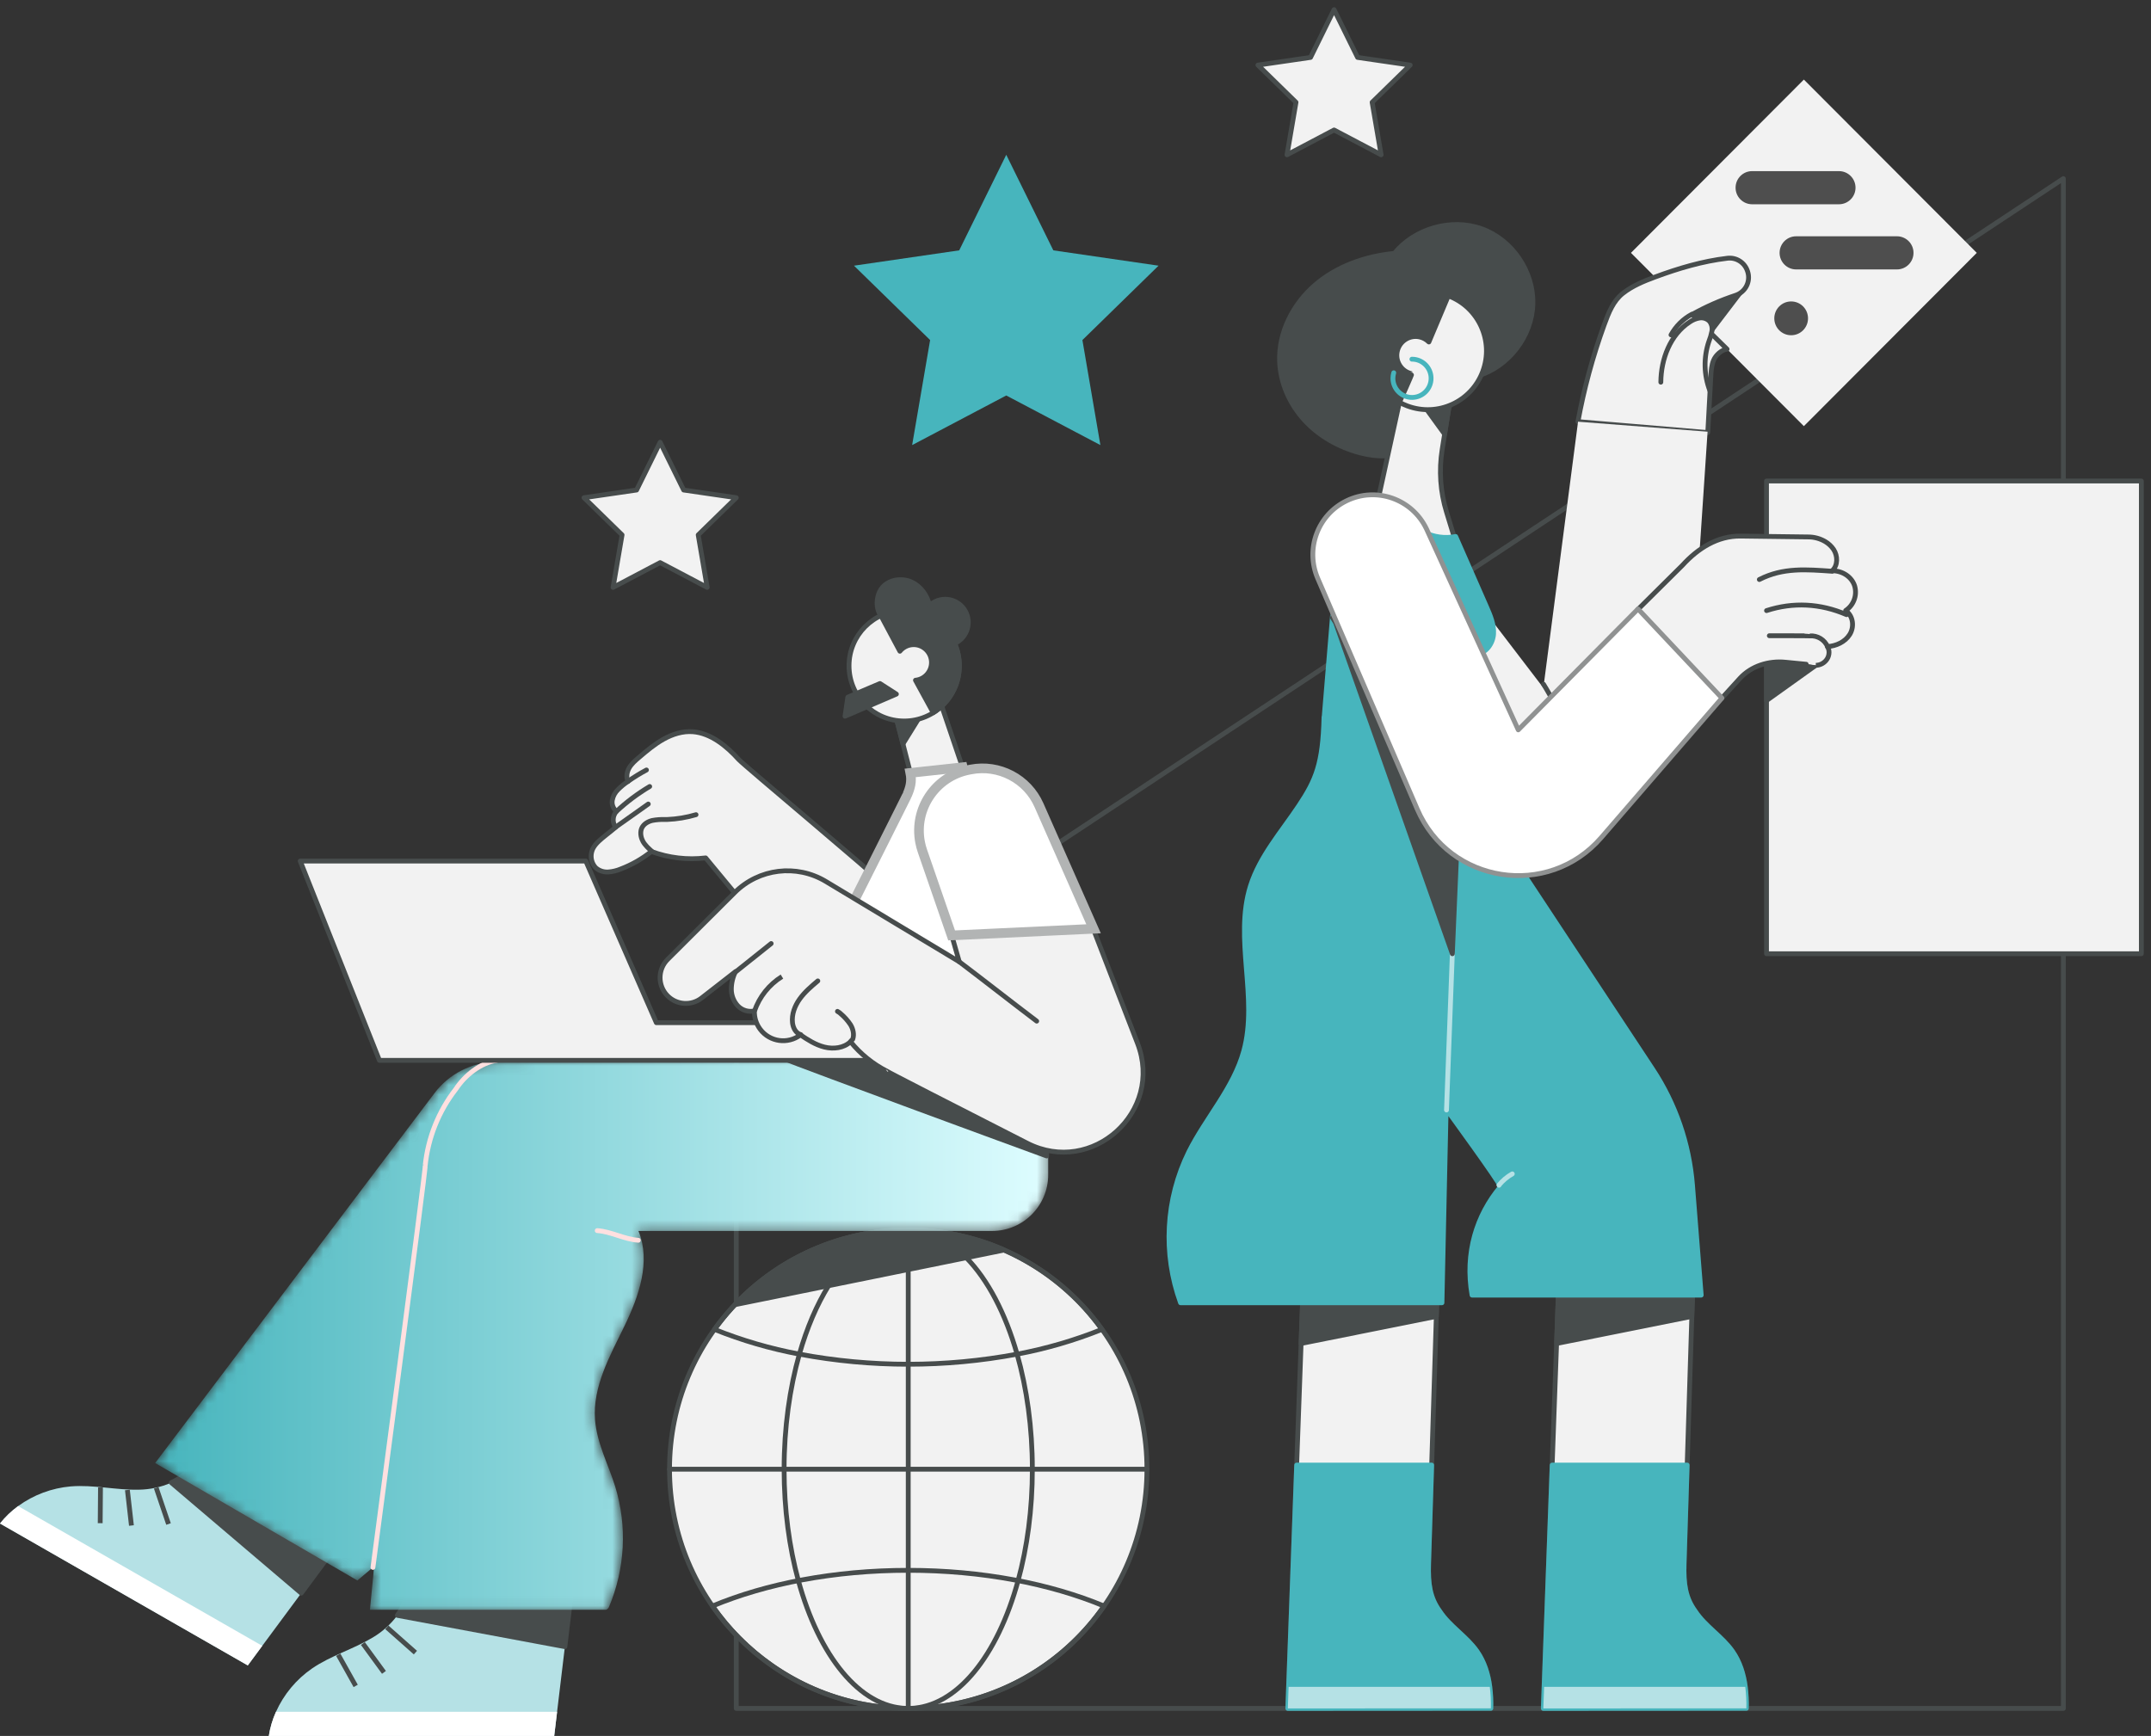 <svg width="223" height="180" viewBox="0 0 223 180" fill="none" xmlns="http://www.w3.org/2000/svg">
<rect x="0" y="0" width="223" height="180" fill="#333333" stroke="none"/>
<path fill-rule="evenodd" clip-rule="evenodd" d="M76.332 177.145H213.914V18.52L76.332 109.489V177.145Z" stroke="#474C4C" stroke-width="0.5" stroke-linecap="round" stroke-linejoin="round"/>
<path fill-rule="evenodd" clip-rule="evenodd" d="M183.139 98.892H222V49.877H183.139V98.892Z" fill="#F2F2F2"/>
<path fill-rule="evenodd" clip-rule="evenodd" d="M183.139 98.892H222V49.877H183.139V98.892Z" stroke="#474C4C" stroke-width="0.5" stroke-linecap="round" stroke-linejoin="round"/>
<path fill-rule="evenodd" clip-rule="evenodd" d="M188.251 68.987L183.139 72.643V68.045L188.251 68.987Z" fill="#474C4C"/>
<path fill-rule="evenodd" clip-rule="evenodd" d="M188.251 68.987L183.139 72.643V68.045L188.251 68.987Z" stroke="#474C4C" stroke-width="0.5" stroke-linecap="round" stroke-linejoin="round"/>
<path fill-rule="evenodd" clip-rule="evenodd" d="M187.012 8.251L204.938 26.219L187.012 44.187L169.085 26.219L187.012 8.251Z" fill="#F2F2F2"/>
<path fill-rule="evenodd" clip-rule="evenodd" d="M180.36 30.419L177.108 34.686L174.84 32.413L180.36 30.419Z" fill="#474C4C"/>
<path d="M180.36 30.419L177.108 34.686L174.84 32.413L180.36 30.419" stroke="#474C4C" stroke-width="0.5" stroke-linecap="round" stroke-linejoin="round"/>
<path fill-rule="evenodd" clip-rule="evenodd" d="M181.647 17.744H190.651C191.599 17.744 192.367 18.513 192.367 19.462C192.367 20.411 191.599 21.18 190.651 21.18H181.647C180.7 21.18 179.932 20.411 179.932 19.462C179.932 18.513 180.7 17.744 181.647 17.744Z" fill="#4E4E4E"/>
<path fill-rule="evenodd" clip-rule="evenodd" d="M186.21 24.5H196.662C197.61 24.5 198.378 25.269 198.378 26.218C198.378 27.167 197.61 27.937 196.662 27.937H186.21C185.263 27.937 184.495 27.167 184.495 26.218C184.495 25.269 185.263 24.5 186.21 24.5Z" fill="#4E4E4E"/>
<path fill-rule="evenodd" clip-rule="evenodd" d="M185.695 31.256C186.661 31.256 187.443 32.041 187.443 33.009C187.443 33.977 186.661 34.761 185.695 34.761C184.729 34.761 183.946 33.977 183.946 33.009C183.946 32.041 184.729 31.256 185.695 31.256Z" fill="#4E4E4E"/>
<path fill-rule="evenodd" clip-rule="evenodd" d="M118.906 152.339C118.912 165.976 107.931 177.059 94.326 177.148H93.993C80.389 177.054 69.411 165.975 69.411 152.339C69.411 138.704 80.389 127.624 93.993 127.531H94.326C107.932 127.618 118.913 138.702 118.906 152.339Z" fill="#F2F2F2"/>
<path fill-rule="evenodd" clip-rule="evenodd" d="M118.906 152.339V152.339C118.912 165.976 107.931 177.059 94.326 177.148H93.993C80.389 177.054 69.411 165.975 69.411 152.339C69.411 138.704 80.389 127.624 93.993 127.531H94.326C107.932 127.618 118.913 138.702 118.906 152.339Z" stroke="#474C4C" stroke-width="0.5" stroke-linecap="round" stroke-linejoin="round"/>
<path fill-rule="evenodd" clip-rule="evenodd" d="M107.027 152.341C107.027 156.513 106.493 160.446 105.548 163.896C103.417 171.687 99.198 177.026 94.326 177.145H93.993C89.121 177.026 84.901 171.687 82.769 163.896C81.824 160.446 81.29 156.513 81.29 152.341C81.29 148.016 81.869 143.949 82.874 140.409C83.649 137.692 84.68 135.287 85.903 133.311C88.099 129.769 90.915 127.612 93.993 127.536H94.326C96.439 127.589 98.431 128.623 100.181 130.413C102.401 132.682 104.233 136.169 105.444 140.411C106.452 143.951 107.027 148.017 107.027 152.341Z" stroke="#474C4C" stroke-width="0.5" stroke-linecap="round" stroke-linejoin="round"/>
<path fill-rule="evenodd" clip-rule="evenodd" d="M114.244 137.844C111.401 138.987 108.453 139.847 105.443 140.411C97.984 141.808 90.332 141.808 82.873 140.411C79.863 139.847 76.916 138.988 74.074 137.844C78.696 131.425 86.094 127.599 93.993 127.544H94.325C102.226 127.589 109.628 131.417 114.244 137.844Z" stroke="#474C4C" stroke-width="0.5" stroke-linecap="round" stroke-linejoin="round"/>
<path fill-rule="evenodd" clip-rule="evenodd" d="M114.46 166.529C106.638 177.767 91.21 180.521 79.999 172.682C77.607 171.009 75.529 168.927 73.86 166.529C79.427 164.208 86.482 162.826 94.159 162.826C101.837 162.826 108.893 164.213 114.46 166.529Z" stroke="#474C4C" stroke-width="0.5" stroke-linecap="round" stroke-linejoin="round"/>
<path d="M69.411 152.339H118.908" stroke="#474C4C" stroke-width="0.5" stroke-linecap="round" stroke-linejoin="round"/>
<path d="M94.159 127.534V177.145" stroke="#474C4C" stroke-width="0.5" stroke-linecap="round" stroke-linejoin="round"/>
<path fill-rule="evenodd" clip-rule="evenodd" d="M104.321 16.05L109.201 25.959L120.11 27.548L112.216 35.26L114.08 46.151L104.321 41.008L94.564 46.151L96.428 35.26L88.534 27.548L99.444 25.959L104.321 16.05Z" fill="#47B5BD"/>
<path fill-rule="evenodd" clip-rule="evenodd" d="M138.306 1L140.746 5.954L146.2 6.749L142.253 10.606L143.185 16.05L138.306 13.48L133.428 16.05L134.359 10.606L130.413 6.749L135.867 5.954L138.306 1Z" fill="#F2F2F2"/>
<path fill-rule="evenodd" clip-rule="evenodd" d="M138.306 1L140.746 5.954L146.2 6.749L142.253 10.606L143.185 16.05L138.306 13.48L133.428 16.05L134.359 10.606L130.413 6.749L135.867 5.954L138.306 1Z" stroke="#474C4C" stroke-width="0.5" stroke-linecap="round" stroke-linejoin="round"/>
<path fill-rule="evenodd" clip-rule="evenodd" d="M68.438 45.857L70.877 50.811L76.333 51.606L72.385 55.463L73.316 60.907L68.438 58.337L63.559 60.907L64.491 55.463L60.544 51.606L65.998 50.811L68.438 45.857Z" fill="#F2F2F2"/>
<path fill-rule="evenodd" clip-rule="evenodd" d="M68.438 45.857L70.877 50.811L76.333 51.606L72.385 55.463L73.316 60.907L68.438 58.337L63.559 60.907L64.491 55.463L60.544 51.606L65.998 50.811L68.438 45.857Z" stroke="#474C4C" stroke-width="0.5" stroke-linecap="round" stroke-linejoin="round"/>
<path fill-rule="evenodd" clip-rule="evenodd" d="M104.097 129.618L100.18 130.413L94.159 131.635L85.909 133.311L76.196 135.282C80.826 130.371 87.259 127.572 94 127.536H94.333C97.695 127.554 101.018 128.263 104.097 129.618Z" fill="#474C4C"/>
<path fill-rule="evenodd" clip-rule="evenodd" d="M104.097 129.618L100.18 130.413L94.159 131.635L85.909 133.311L76.196 135.282C80.826 130.371 87.259 127.572 94 127.536H94.333C97.695 127.554 101.018 128.263 104.097 129.618Z" stroke="#474C4C" stroke-width="0.5" stroke-linecap="round" stroke-linejoin="round"/>
<path fill-rule="evenodd" clip-rule="evenodd" d="M91.294 91.418L82.967 100.803L73.159 88.957C71.256 89.184 69.327 88.956 67.529 88.291C66.572 89.058 65.502 89.669 64.357 90.105C63.949 90.276 63.515 90.381 63.073 90.415C62.628 90.447 62.186 90.314 61.833 90.039C61.788 90.001 61.745 89.96 61.704 89.916C61.342 89.489 61.205 88.915 61.334 88.37C61.464 87.773 61.952 87.313 62.418 86.919C62.578 86.782 62.739 86.653 62.9 86.527C63.201 86.288 63.505 86.054 63.832 85.771C63.65 85.539 63.559 85.248 63.576 84.953C63.588 84.648 63.706 84.356 63.91 84.129C63.57 83.851 63.404 83.411 63.476 82.977C63.553 82.549 63.766 82.157 64.082 81.86C64.397 81.544 64.744 81.262 65.117 81.018C64.893 80.583 64.988 80.035 65.236 79.612C65.483 79.19 65.864 78.862 66.237 78.545C67.048 77.854 67.864 77.161 68.794 76.643C69.723 76.125 70.78 75.787 71.841 75.872C73.693 76.017 75.349 77.373 76.591 78.758C77.106 79.332 91.229 91.142 91.294 91.418Z" fill="#F2F2F2"/>
<path fill-rule="evenodd" clip-rule="evenodd" d="M91.294 91.418L82.967 100.803L73.159 88.957C71.256 89.184 69.327 88.956 67.529 88.291C66.572 89.058 65.502 89.669 64.357 90.105C63.949 90.276 63.515 90.381 63.073 90.415C62.628 90.447 62.186 90.314 61.833 90.039C61.788 90.001 61.745 89.96 61.704 89.916C61.342 89.489 61.205 88.915 61.334 88.37C61.464 87.773 61.952 87.313 62.418 86.919C62.578 86.782 62.739 86.653 62.9 86.527C63.201 86.288 63.505 86.054 63.832 85.771C63.65 85.539 63.559 85.248 63.576 84.953C63.588 84.648 63.706 84.356 63.91 84.129C63.57 83.851 63.404 83.411 63.476 82.977C63.553 82.549 63.766 82.157 64.082 81.86C64.397 81.544 64.744 81.262 65.117 81.018C64.893 80.583 64.988 80.035 65.236 79.612C65.483 79.19 65.864 78.862 66.237 78.545C67.048 77.854 67.864 77.161 68.794 76.643C69.723 76.125 70.78 75.787 71.841 75.872C73.693 76.017 75.349 77.373 76.591 78.758C77.106 79.332 91.229 91.142 91.294 91.418Z" stroke="#474C4C" stroke-width="0.5" stroke-linecap="round" stroke-linejoin="round"/>
<path d="M65.106 81.02C65.719 80.587 66.357 80.193 67.019 79.84" stroke="#474C4C" stroke-width="0.5" stroke-linecap="round" stroke-linejoin="round"/>
<path d="M63.913 84.129C64.966 83.15 66.12 82.286 67.355 81.552" stroke="#474C4C" stroke-width="0.5" stroke-linecap="round" stroke-linejoin="round"/>
<path d="M63.825 85.765L67.209 83.369" stroke="#474C4C" stroke-width="0.5" stroke-linecap="round" stroke-linejoin="round"/>
<path d="M72.159 84.474C71.184 84.764 70.176 84.931 69.16 84.972H68.963C68.512 84.957 68.06 84.992 67.616 85.075C67.181 85.182 66.747 85.432 66.547 85.836C66.348 86.241 66.414 86.788 66.641 87.207V87.218C66.872 87.638 67.234 87.971 67.595 88.287" stroke="#474C4C" stroke-width="0.5" stroke-linecap="round" stroke-linejoin="round"/>
<path fill-rule="evenodd" clip-rule="evenodd" d="M59.254 164.971L58.564 170.741L57.755 177.494L57.455 180H27.869C28.003 179.135 28.253 178.292 28.613 177.494C29.425 175.686 30.715 174.134 32.343 173.009C34.287 171.674 36.615 171.012 38.635 169.797C39.632 169.207 40.503 168.426 41.196 167.497C41.919 166.502 42.339 165.35 42.209 164.131C42.595 164.237 59.254 164.971 59.254 164.971Z" fill="#B5E1E5"/>
<path fill-rule="evenodd" clip-rule="evenodd" d="M59.254 164.971L58.564 170.741L41.194 167.497C41.918 166.502 42.338 165.35 42.208 164.131C42.596 164.237 59.254 164.971 59.254 164.971Z" fill="#474C4C"/>
<path fill-rule="evenodd" clip-rule="evenodd" d="M59.254 164.971L58.564 170.741L41.194 167.497C41.918 166.502 42.338 165.35 42.208 164.131C42.596 164.237 59.254 164.971 59.254 164.971Z" stroke="#474C4C" stroke-width="0.5" stroke-linecap="round" stroke-linejoin="round"/>
<path fill-rule="evenodd" clip-rule="evenodd" d="M57.755 177.495L57.455 180H27.869C28.003 179.135 28.253 178.292 28.613 177.495H57.755Z" fill="white"/>
<path d="M40.102 168.735L43.067 171.359" stroke="#474C4C" stroke-width="0.5"/>
<path d="M37.619 170.416L39.806 173.408" stroke="#474C4C" stroke-width="0.5"/>
<path d="M35.065 171.577L36.875 174.813" stroke="#474C4C" stroke-width="0.5"/>
<path fill-rule="evenodd" clip-rule="evenodd" d="M31.233 165.193L27.189 170.655L25.689 172.686L0 157.971C0.544 157.288 1.177 156.68 1.882 156.165C3.482 154.999 5.37 154.294 7.341 154.125C9.691 153.934 12.038 154.517 14.395 154.465C15.553 154.449 16.696 154.203 17.757 153.739C18.875 153.233 19.813 152.444 20.303 151.322C20.587 151.608 34.688 160.527 34.688 160.527L31.233 165.193Z" fill="#B5E1E5"/>
<path fill-rule="evenodd" clip-rule="evenodd" d="M34.688 160.527L31.233 165.193L17.759 153.732C18.876 153.226 19.814 152.436 20.305 151.315C20.587 151.608 34.688 160.527 34.688 160.527Z" fill="#474C4C"/>
<path fill-rule="evenodd" clip-rule="evenodd" d="M34.688 160.527L31.233 165.193L17.759 153.732C18.876 153.226 19.814 152.436 20.305 151.315C20.587 151.608 34.688 160.527 34.688 160.527Z" stroke="#474C4C" stroke-width="0.5" stroke-linecap="round" stroke-linejoin="round"/>
<path fill-rule="evenodd" clip-rule="evenodd" d="M27.189 170.657L25.689 172.688L0 157.971C0.544 157.288 1.177 156.68 1.882 156.165L27.189 170.657Z" fill="white"/>
<path d="M16.195 154.27L17.471 158.025" stroke="#474C4C" stroke-width="0.5"/>
<path d="M13.208 154.496L13.626 158.181" stroke="#474C4C" stroke-width="0.5"/>
<path d="M10.419 154.229L10.388 157.939" stroke="#474C4C" stroke-width="0.5"/>
<mask id="mask0_1121_41827" style="mask-type:alpha" maskUnits="userSpaceOnUse" x="16" y="109" width="93" height="58">
<path fill-rule="evenodd" clip-rule="evenodd" d="M80.265 109.39L51.326 110.115C48.853 110.177 46.543 111.365 45.05 113.342L16.084 151.701L37.05 163.88L38.787 162.418L38.353 166.915H62.836C62.965 166.867 63.069 166.77 63.126 166.644C64.808 162.679 65.039 158.245 63.776 154.127C63.056 151.821 61.871 149.622 61.69 147.212C61.428 143.788 63.226 140.601 64.73 137.515C66.234 134.429 67.5 130.812 66.19 127.639H102.848C106.064 127.639 108.671 125.027 108.671 121.803V116.561L90.338 109.139L80.265 109.39Z" fill="white"/>
</mask>
<g mask="url(#mask0_1121_41827)">
<path fill-rule="evenodd" clip-rule="evenodd" d="M80.265 109.39L51.326 110.115C48.853 110.177 46.543 111.365 45.05 113.342L16.084 151.701L37.05 163.88L38.787 162.418L38.353 166.915H62.836C62.965 166.867 63.069 166.77 63.126 166.644C64.808 162.679 65.039 158.245 63.776 154.127C63.056 151.821 61.871 149.622 61.69 147.212C61.428 143.788 63.226 140.601 64.73 137.515C66.234 134.429 67.5 130.812 66.19 127.639H102.848C106.064 127.639 108.671 125.027 108.671 121.803V116.561L90.338 109.139L80.265 109.39Z" fill="url(#paint0_linear_1121_41827)"/>
</g>
<path d="M38.664 162.525C38.664 162.525 44.224 120.687 44.078 120.887C44.369 117.986 45.472 115.225 47.262 112.925C48.203 111.499 49.814 110.202 51.5 109.949" stroke="#FFE0E0" stroke-width="0.5" stroke-linecap="round" stroke-linejoin="round"/>
<path fill-rule="evenodd" clip-rule="evenodd" d="M66.177 128.603C64.757 128.511 63.337 127.695 61.917 127.603L66.177 128.603Z" fill="#FF6666"/>
<path d="M66.177 128.603C64.757 128.511 63.337 127.695 61.917 127.603" stroke="#FFE0E0" stroke-width="0.5" stroke-linecap="round" stroke-linejoin="round"/>
<path fill-rule="evenodd" clip-rule="evenodd" d="M108.511 116.545V119.86C105.326 118.7 85.351 111.363 80.264 109.39L90.338 109.139L108.511 116.545Z" fill="#474C4C"/>
<path fill-rule="evenodd" clip-rule="evenodd" d="M108.511 116.545V119.86C105.326 118.7 85.351 111.363 80.264 109.39L90.338 109.139L108.511 116.545Z" stroke="#474C4C" stroke-width="0.5" stroke-linecap="round" stroke-linejoin="round"/>
<path fill-rule="evenodd" clip-rule="evenodd" d="M39.335 109.947H90.938L88.66 106.042H68.044L60.731 89.281H31.124L39.335 109.947Z" fill="#F2F2F2"/>
<path fill-rule="evenodd" clip-rule="evenodd" d="M39.335 109.947H90.938L88.66 106.042H68.044L60.731 89.281H31.124L39.335 109.947Z" stroke="#474C4C" stroke-width="0.5" stroke-linecap="round" stroke-linejoin="round"/>
<path fill-rule="evenodd" clip-rule="evenodd" d="M99.859 79.781L94.412 80.264L93.609 77.135L92.895 74.356L96 73.28L97.48 72.766L99.859 79.781Z" fill="#F2F2F2"/>
<path fill-rule="evenodd" clip-rule="evenodd" d="M99.859 79.781L94.412 80.264L93.609 77.135L92.895 74.356L96 73.28L97.48 72.766L99.859 79.781Z" stroke="#474C4C" stroke-width="0.5" stroke-linecap="round" stroke-linejoin="round"/>
<path fill-rule="evenodd" clip-rule="evenodd" d="M96 73.28L93.609 77.135L92.895 74.356L96 73.28Z" fill="#474C4C"/>
<path fill-rule="evenodd" clip-rule="evenodd" d="M96 73.28L93.609 77.135L92.895 74.356L96 73.28Z" stroke="#474C4C" stroke-width="0.5" stroke-linecap="round" stroke-linejoin="round"/>
<path fill-rule="evenodd" clip-rule="evenodd" d="M99.456 69.03C99.457 72.196 96.897 74.763 93.739 74.764C90.58 74.765 88.019 72.199 88.019 69.033C88.018 65.868 90.578 63.3 93.736 63.3H93.739C96.893 63.297 99.453 65.857 99.456 69.019V69.03Z" fill="#F2F2F2"/>
<path fill-rule="evenodd" clip-rule="evenodd" d="M99.456 69.03C99.457 72.196 96.897 74.763 93.739 74.764C90.58 74.765 88.019 72.199 88.019 69.033C88.018 65.868 90.578 63.3 93.736 63.3H93.739C96.893 63.297 99.453 65.857 99.456 69.019V69.03Z" stroke="#474C4C" stroke-width="0.5" stroke-linecap="round" stroke-linejoin="round"/>
<path fill-rule="evenodd" clip-rule="evenodd" d="M99.456 69.03C99.457 71.014 98.433 72.857 96.751 73.901C96.345 73.175 95.662 71.928 94.909 70.534C95.924 70.432 96.664 69.526 96.562 68.509C96.461 67.493 95.557 66.751 94.543 66.852C94.054 66.901 93.604 67.144 93.294 67.526C92.426 65.913 91.669 64.479 91.324 63.835C94.188 62.499 97.589 63.743 98.922 66.614C99.273 67.371 99.456 68.195 99.456 69.03Z" fill="#474C4C"/>
<path fill-rule="evenodd" clip-rule="evenodd" d="M99.456 69.03C99.457 71.014 98.433 72.857 96.751 73.901C96.345 73.175 95.662 71.928 94.909 70.534C95.924 70.432 96.664 69.526 96.562 68.509C96.461 67.493 95.557 66.751 94.543 66.852C94.054 66.901 93.604 67.144 93.294 67.526C92.426 65.913 91.669 64.479 91.324 63.835C94.188 62.499 97.589 63.743 98.922 66.614C99.273 67.371 99.456 68.195 99.456 69.03Z" stroke="#474C4C" stroke-width="0.5" stroke-linecap="round" stroke-linejoin="round"/>
<path fill-rule="evenodd" clip-rule="evenodd" d="M98.456 66.888C99.752 66.63 100.595 65.368 100.338 64.069C100.081 62.77 98.821 61.925 97.525 62.183C97.091 62.269 96.689 62.475 96.365 62.776C96.142 61.752 95.479 60.809 94.535 60.365C93.591 59.921 92.373 60.047 91.614 60.767C90.856 61.486 90.686 63.005 91.325 63.832L98.456 66.888Z" fill="#474C4C"/>
<path fill-rule="evenodd" clip-rule="evenodd" d="M98.456 66.888C99.752 66.63 100.595 65.368 100.338 64.069C100.081 62.77 98.821 61.925 97.525 62.183C97.091 62.269 96.689 62.475 96.365 62.776C96.142 61.752 95.479 60.809 94.535 60.365C93.591 59.921 92.373 60.047 91.614 60.767C90.856 61.486 90.686 63.005 91.325 63.832L98.456 66.888Z" stroke="#474C4C" stroke-width="0.5" stroke-linecap="round" stroke-linejoin="round"/>
<path fill-rule="evenodd" clip-rule="evenodd" d="M87.897 72.287L91.229 70.874L92.932 71.971L87.606 74.262L87.897 72.287Z" fill="#474C4C"/>
<path fill-rule="evenodd" clip-rule="evenodd" d="M87.897 72.287L91.229 70.874L92.932 71.971L87.606 74.262L87.897 72.287Z" stroke="#474C4C" stroke-width="0.5" stroke-linecap="round" stroke-linejoin="round"/>
<path fill-rule="evenodd" clip-rule="evenodd" d="M88.476 93.549C88.476 93.549 94.086 82.399 94.022 82.485C94.37 81.71 94.556 81.018 94.378 80.142L99.813 79.552L104.156 96.986L102.011 105.159L88.476 93.549Z" fill="white" stroke="#B2B4B4"/>
<path fill-rule="evenodd" clip-rule="evenodd" d="M98.389 96.016L112.998 95.423L117.927 108.177C120.663 115.255 113.239 121.981 106.492 118.539C98.877 114.661 91.929 111.103 91.966 111.079C90.501 110.335 89.21 109.291 88.175 108.015C87.48 108.679 86.403 108.802 85.471 108.57C84.539 108.338 83.715 107.803 82.989 107.308C81.676 108.303 79.807 108.044 78.814 106.728C78.401 106.181 78.189 105.509 78.212 104.824C77.584 104.961 76.931 104.76 76.488 104.293C76.057 103.824 75.818 103.209 75.818 102.571C75.821 101.937 75.97 101.312 76.252 100.745L72.736 103.484C71.66 104.321 70.128 104.212 69.181 103.23C68.169 102.179 68.185 100.509 69.218 99.478L76.165 92.553C78.682 90.043 82.578 89.568 85.621 91.4L99.45 99.723L98.389 96.016Z" fill="#F2F2F2"/>
<path fill-rule="evenodd" clip-rule="evenodd" d="M98.389 96.016L112.998 95.423L117.927 108.177C120.663 115.255 113.239 121.981 106.492 118.539C98.877 114.661 91.929 111.103 91.966 111.079C90.501 110.335 89.21 109.291 88.175 108.015C87.48 108.679 86.403 108.802 85.471 108.57C84.539 108.338 83.715 107.803 82.989 107.308C81.676 108.303 79.807 108.044 78.814 106.728C78.401 106.181 78.189 105.509 78.212 104.824C77.584 104.961 76.931 104.76 76.488 104.293C76.057 103.824 75.818 103.209 75.818 102.571C75.821 101.937 75.97 101.312 76.252 100.745L72.736 103.484C71.66 104.321 70.128 104.212 69.181 103.23C68.169 102.179 68.185 100.509 69.218 99.478L76.165 92.553C78.682 90.043 82.578 89.568 85.621 91.4L99.45 99.723L98.389 96.016Z" stroke="#474C4C" stroke-width="0.5" stroke-linecap="round" stroke-linejoin="round"/>
<path fill-rule="evenodd" clip-rule="evenodd" d="M98.657 96.992L113.372 96.305L107.716 83.492C106.507 80.754 103.571 79.218 100.638 79.788L100.456 79.824C96.985 80.499 94.717 83.867 95.391 87.346C95.449 87.645 95.528 87.94 95.627 88.227L98.657 96.992Z" fill="white" stroke="#B2B4B4"/>
<path d="M99.447 99.722C102.098 101.725 104.827 103.877 107.478 105.881" stroke="#474C4C" stroke-width="0.5" stroke-linecap="round" stroke-linejoin="round"/>
<path d="M88.188 107.993C88.246 107.904 88.319 107.826 88.403 107.761C88.577 107.267 88.447 106.708 88.18 106.258C87.892 105.822 87.542 105.431 87.141 105.097C87.104 105.068 87.069 105.037 87.035 105.003L86.821 104.869" stroke="#474C4C" stroke-width="0.5" stroke-linecap="round" stroke-linejoin="round"/>
<path d="M83.019 107.279C82.506 107.144 82.221 106.58 82.16 106.052C82.059 105.174 82.399 104.292 82.915 103.575C83.43 102.859 84.11 102.281 84.785 101.711" stroke="#474C4C" stroke-width="0.5" stroke-linecap="round" stroke-linejoin="round"/>
<path d="M78.215 104.84C78.728 103.356 79.734 102.092 81.065 101.261" stroke="#474C4C" stroke-width="0.5"/>
<path d="M76.233 100.803L79.95 97.835" stroke="#474C4C" stroke-width="0.5" stroke-linecap="round" stroke-linejoin="round"/>
<path fill-rule="evenodd" clip-rule="evenodd" d="M153.184 38.986C156.397 38.031 158.829 34.87 158.919 31.512C159.009 28.153 156.77 24.86 153.615 23.725C150.461 22.591 146.639 23.705 144.559 26.273C141.571 26.563 138.604 27.597 136.332 29.559C134.059 31.52 132.551 34.459 132.657 37.464C132.738 39.721 133.716 41.909 135.242 43.571C136.767 45.232 138.813 46.373 140.998 46.954C142.76 47.419 144.773 47.482 146.261 46.427L153.184 38.986Z" fill="#474C4C"/>
<path fill-rule="evenodd" clip-rule="evenodd" d="M153.184 38.986C156.397 38.031 158.829 34.87 158.919 31.512C159.009 28.153 156.77 24.86 153.615 23.725C150.461 22.591 146.639 23.705 144.559 26.273C141.571 26.563 138.604 27.597 136.332 29.559C134.059 31.52 132.551 34.459 132.657 37.464C132.738 39.721 133.716 41.909 135.242 43.571C136.767 45.232 138.813 46.373 140.998 46.954C142.76 47.419 144.773 47.482 146.261 46.427L153.184 38.986Z" stroke="#474C4C" stroke-width="0.5" stroke-linecap="round" stroke-linejoin="round"/>
<path fill-rule="evenodd" clip-rule="evenodd" d="M166.305 33.699C165.122 36.958 164.213 40.31 163.588 43.72L177.049 44.854L177.366 39.037C177.398 38.456 177.431 37.876 177.656 37.344C177.88 36.811 178.479 36.267 179.051 36.205C179.051 36.205 175.387 32.633 175.447 32.595C176.874 31.797 178.373 31.137 179.925 30.625C180.951 30.295 181.515 29.195 181.186 28.167C181.185 28.164 181.184 28.162 181.183 28.159L181.166 28.108C180.878 27.225 180.009 26.667 179.089 26.776C176.522 27.076 174.012 27.822 171.585 28.722C170.408 29.157 169.227 29.643 168.241 30.42C167.256 31.198 166.777 32.398 166.305 33.699Z" fill="#F2F2F2"/>
<path fill-rule="evenodd" clip-rule="evenodd" d="M166.305 33.699C165.122 36.958 164.213 40.31 163.588 43.72L177.049 44.854L177.366 39.037C177.398 38.456 177.431 37.876 177.656 37.344C177.88 36.811 178.479 36.267 179.051 36.205C179.051 36.205 175.387 32.633 175.447 32.595C176.874 31.797 178.373 31.137 179.925 30.625C180.951 30.295 181.515 29.195 181.186 28.167C181.185 28.164 181.184 28.162 181.183 28.159L181.166 28.108C180.878 27.225 180.009 26.667 179.089 26.776C176.522 27.076 174.012 27.822 171.585 28.722C170.408 29.157 169.227 29.643 168.241 30.42C167.256 31.198 166.777 32.398 166.305 33.699Z" stroke="#474C4C" stroke-width="0.5" stroke-linecap="round" stroke-linejoin="round"/>
<path d="M173.238 34.725C173.736 33.819 174.485 33.076 175.395 32.587" stroke="#474C4C" stroke-width="0.5" stroke-linecap="round" stroke-linejoin="round"/>
<path fill-rule="evenodd" clip-rule="evenodd" d="M172.183 39.629C172.2 37.226 173.16 34.696 175.174 33.39C175.482 33.173 175.835 33.029 176.207 32.97C176.584 32.913 176.965 33.042 177.231 33.316C177.457 33.612 177.546 33.991 177.476 34.356C177.405 34.718 177.3 35.072 177.162 35.413C176.603 37.074 176.642 38.879 177.27 40.515" fill="#F2F2F2"/>
<path d="M172.183 39.629C172.2 37.226 173.16 34.696 175.174 33.39C175.482 33.173 175.835 33.029 176.207 32.97C176.584 32.913 176.965 33.042 177.231 33.316C177.457 33.612 177.546 33.991 177.476 34.356C177.405 34.718 177.3 35.072 177.162 35.413C176.603 37.074 176.642 38.879 177.27 40.515" stroke="#474C4C" stroke-width="0.5" stroke-linecap="round" stroke-linejoin="round"/>
<path fill-rule="evenodd" clip-rule="evenodd" d="M163.6 43.727L177.029 44.763L175.792 63.295L158.362 77.574L153.08 67.42L154.596 64.251L160.005 71.324L163.6 43.727Z" fill="#F2F2F2"/>
<path d="M160.021 70.947C160.465 71.664 160.878 72.4 161.258 73.155" stroke="#474C4C" stroke-width="0.5" stroke-linecap="round" stroke-linejoin="round"/>
<path fill-rule="evenodd" clip-rule="evenodd" d="M154.561 177.138C154.528 177.145 133.513 177.145 133.513 177.145L133.594 174.909L134.429 151.914L134.888 139.307L135.102 133.411L148.989 133.908L148.908 136.495L148.426 151.914L148.106 162.148C148.042 164.233 148.24 165.663 149.255 167.058C150.304 168.653 152.034 169.669 153.12 171.217C153.88 172.304 154.278 173.585 154.45 174.909C154.543 175.648 154.58 176.393 154.561 177.138Z" fill="#F2F2F2"/>
<path fill-rule="evenodd" clip-rule="evenodd" d="M154.561 177.138C154.528 177.145 133.513 177.145 133.513 177.145L133.594 174.909L134.429 151.914L134.888 139.307L135.102 133.411L148.989 133.908L148.908 136.495L148.426 151.914L148.106 162.148C148.042 164.233 148.24 165.663 149.255 167.058C150.304 168.653 152.034 169.669 153.12 171.217C153.88 172.304 154.278 173.585 154.45 174.909C154.543 175.648 154.58 176.393 154.561 177.138Z" stroke="#474C4C" stroke-width="0.5" stroke-linecap="round" stroke-linejoin="round"/>
<path fill-rule="evenodd" clip-rule="evenodd" d="M148.99 133.908L148.909 136.495L134.889 139.307L135.103 133.411L148.99 133.908Z" fill="#474C4C"/>
<path fill-rule="evenodd" clip-rule="evenodd" d="M148.99 133.908L148.909 136.495L134.889 139.307L135.103 133.411L148.99 133.908Z" stroke="#474C4C" stroke-width="0.5" stroke-linecap="round" stroke-linejoin="round"/>
<path fill-rule="evenodd" clip-rule="evenodd" d="M154.561 177.138C154.528 177.145 133.513 177.145 133.513 177.145L133.594 174.909L134.429 151.914H148.426L148.106 162.148C148.042 164.233 148.24 165.663 149.255 167.057C150.304 168.653 152.034 169.669 153.12 171.217C153.88 172.303 154.278 173.585 154.45 174.909C154.543 175.648 154.58 176.393 154.561 177.138Z" fill="#47B5BD"/>
<path fill-rule="evenodd" clip-rule="evenodd" d="M154.561 177.138C154.528 177.145 133.513 177.145 133.513 177.145L133.594 174.909L134.429 151.914H148.426L148.106 162.148C148.042 164.233 148.24 165.663 149.255 167.057C150.304 168.653 152.034 169.669 153.12 171.217C153.88 172.303 154.278 173.585 154.45 174.909C154.543 175.648 154.58 176.393 154.561 177.138Z" stroke="#47B5BD" stroke-width="0.5" stroke-linecap="round" stroke-linejoin="round"/>
<path fill-rule="evenodd" clip-rule="evenodd" d="M154.561 177.138C154.528 177.145 133.513 177.145 133.513 177.145L133.594 174.909H154.45C154.543 175.648 154.58 176.393 154.561 177.138Z" fill="#B5E1E5"/>
<path fill-rule="evenodd" clip-rule="evenodd" d="M181.05 177.138C181.017 177.145 160.001 177.145 160.001 177.145L160.082 174.909L160.917 151.914L161.376 139.307L161.59 133.411L175.477 133.908L175.396 136.495L174.914 151.914L174.594 162.148C174.53 164.233 174.729 165.663 175.743 167.058C176.793 168.653 178.522 169.669 179.608 171.217C180.368 172.304 180.766 173.585 180.938 174.909C181.031 175.648 181.068 176.393 181.05 177.138Z" fill="#F2F2F2"/>
<path fill-rule="evenodd" clip-rule="evenodd" d="M181.05 177.138C181.017 177.145 160.001 177.145 160.001 177.145L160.082 174.909L160.917 151.914L161.376 139.307L161.59 133.411L175.477 133.908L175.396 136.495L174.914 151.914L174.594 162.148C174.53 164.233 174.729 165.663 175.743 167.058C176.793 168.653 178.522 169.669 179.608 171.217C180.368 172.304 180.766 173.585 180.938 174.909C181.031 175.648 181.068 176.393 181.05 177.138Z" stroke="#474C4C" stroke-width="0.5" stroke-linecap="round" stroke-linejoin="round"/>
<path fill-rule="evenodd" clip-rule="evenodd" d="M175.477 133.908L175.396 136.495L161.376 139.307L161.59 133.411L175.477 133.908Z" fill="#474C4C"/>
<path fill-rule="evenodd" clip-rule="evenodd" d="M175.477 133.908L175.396 136.495L161.376 139.307L161.59 133.411L175.477 133.908Z" stroke="#474C4C" stroke-width="0.5" stroke-linecap="round" stroke-linejoin="round"/>
<path fill-rule="evenodd" clip-rule="evenodd" d="M181.05 177.138C181.017 177.145 160.001 177.145 160.001 177.145L160.082 174.909L160.917 151.914H174.914L174.594 162.148C174.53 164.233 174.729 165.663 175.743 167.057C176.793 168.653 178.522 169.669 179.608 171.217C180.368 172.303 180.766 173.585 180.938 174.909C181.031 175.648 181.068 176.393 181.05 177.138Z" fill="#47B5BD"/>
<path fill-rule="evenodd" clip-rule="evenodd" d="M181.05 177.138C181.017 177.145 160.001 177.145 160.001 177.145L160.082 174.909L160.917 151.914H174.914L174.594 162.148C174.53 164.233 174.729 165.663 175.743 167.057C176.793 168.653 178.522 169.669 179.608 171.217C180.368 172.303 180.766 173.585 180.938 174.909C181.031 175.648 181.068 176.393 181.05 177.138Z" stroke="#47B5BD" stroke-width="0.5" stroke-linecap="round" stroke-linejoin="round"/>
<path fill-rule="evenodd" clip-rule="evenodd" d="M181.05 177.138C181.017 177.145 160.001 177.145 160.001 177.145L160.082 174.909H180.938C181.031 175.648 181.068 176.393 181.05 177.138Z" fill="#B5E1E5"/>
<path fill-rule="evenodd" clip-rule="evenodd" d="M152.611 134.291H176.369L175.467 122.892C175.127 118.598 173.705 114.461 171.335 110.867L156.077 87.747L153.35 74.374C153.35 74.374 137.491 74.374 137.261 74.424C137.141 79.164 136.45 80.86 134.645 83.564C132.84 86.269 130.613 88.777 129.637 91.877C127.916 97.354 130.461 103.446 128.945 108.984C127.892 112.831 125.023 115.885 123.244 119.454C120.846 124.33 120.538 129.975 122.39 135.083H149.492L149.926 114.983C149.926 114.983 155.571 122.717 155.557 123.052C153.093 125.991 151.845 129.923 152.611 134.291Z" fill="#47B5BD"/>
<path fill-rule="evenodd" clip-rule="evenodd" d="M152.611 134.291H176.369L175.467 122.892C175.127 118.598 173.705 114.461 171.335 110.867L156.077 87.747L153.35 74.374C153.35 74.374 137.491 74.374 137.261 74.424C137.141 79.164 136.45 80.86 134.645 83.564C132.84 86.269 130.613 88.777 129.637 91.877C127.916 97.354 130.461 103.446 128.945 108.984C127.892 112.831 125.023 115.885 123.244 119.454C120.846 124.33 120.538 129.975 122.39 135.083H149.492L149.926 114.983C149.926 114.983 155.571 122.717 155.557 123.052C153.093 125.991 151.845 129.923 152.611 134.291Z" stroke="#47B5BD" stroke-width="0.5" stroke-linecap="round" stroke-linejoin="round"/>
<path fill-rule="evenodd" clip-rule="evenodd" d="M150.877 56.076L148.035 58.035L142.535 53.347L145.08 41.718L147.52 41.915L148.283 41.976L150.23 42.133L149.769 45.014L149.755 45.101L149.512 46.623C149.167 48.783 149.321 50.994 149.963 53.085L150.877 56.076Z" fill="#F2F2F2"/>
<path fill-rule="evenodd" clip-rule="evenodd" d="M150.877 56.076L148.035 58.035L142.535 53.347L145.08 41.718L147.52 41.915L148.283 41.976L150.23 42.133L149.769 45.014L149.755 45.101L149.512 46.623C149.167 48.783 149.321 50.994 149.963 53.085L150.877 56.076Z" stroke="#474C4C" stroke-width="0.5" stroke-linecap="round" stroke-linejoin="round"/>
<path fill-rule="evenodd" clip-rule="evenodd" d="M137.272 74.43L138.92 54.534C138.92 54.534 144.899 52.938 145.388 52.957C146.296 54.929 148.69 56.081 150.913 55.628L154.112 62.921C154.506 63.819 154.908 64.761 154.843 65.74C154.778 66.719 154.077 67.731 153.106 67.788L153.193 74.352L137.272 74.43Z" fill="#47B5BD"/>
<path fill-rule="evenodd" clip-rule="evenodd" d="M137.272 74.43L138.92 54.534C138.92 54.534 144.899 52.938 145.388 52.957C146.296 54.929 148.69 56.081 150.913 55.628L154.112 62.921C154.506 63.819 154.908 64.761 154.843 65.74C154.778 66.719 154.077 67.731 153.106 67.788L153.193 74.352L137.272 74.43Z" stroke="#47B5BD" stroke-width="0.5" stroke-linecap="round" stroke-linejoin="round"/>
<path d="M155.409 122.898L155.397 122.888C155.783 122.416 156.253 122.019 156.783 121.719" stroke="#B5E1E5" stroke-width="0.5" stroke-linecap="round" stroke-linejoin="round"/>
<path d="M150.568 98.892L149.962 115.095" stroke="#B5E1E5" stroke-width="0.5" stroke-linecap="round" stroke-linejoin="round"/>
<path fill-rule="evenodd" clip-rule="evenodd" d="M138.161 63.694L150.569 98.892L151.175 84.769L138.134 64.04" fill="#474C4C"/>
<path d="M138.161 63.694L150.569 98.892L151.175 84.769L138.134 64.04" stroke="#474C4C" stroke-width="0.5" stroke-linecap="round" stroke-linejoin="round"/>
<path fill-rule="evenodd" clip-rule="evenodd" d="M150.225 42.133L149.765 45.014L147.516 41.915L148.278 41.976L150.225 42.133Z" fill="#474C4C"/>
<path fill-rule="evenodd" clip-rule="evenodd" d="M150.225 42.133L149.765 45.014L147.516 41.915L148.278 41.976L150.225 42.133Z" stroke="#474C4C" stroke-width="0.5" stroke-linecap="round" stroke-linejoin="round"/>
<path fill-rule="evenodd" clip-rule="evenodd" d="M178.478 72.428L180.377 70.343C181.557 69.051 183.358 68.494 185.096 68.665C186.639 68.81 188.253 68.977 188.251 68.987C188.728 68.979 189.169 68.731 189.424 68.327C189.669 67.929 189.694 67.403 189.446 67.044C190.353 66.991 191.275 66.571 191.762 65.798C192.248 65.025 192.158 63.889 191.343 63.307C192.172 62.758 192.552 61.735 192.282 60.777C192.002 59.853 191.061 59.181 189.945 59.181C190.546 58.643 190.538 57.637 190.09 56.964C189.864 56.633 189.567 56.356 189.221 56.153C188.69 55.842 188.085 55.677 187.47 55.676L180.454 55.587C178.064 55.557 176.025 56.855 174.415 58.624L169.762 63.239L178.478 72.428Z" fill="#F2F2F2"/>
<path fill-rule="evenodd" clip-rule="evenodd" d="M178.478 72.428L180.377 70.343C181.557 69.051 183.358 68.494 185.096 68.665C186.639 68.81 188.253 68.977 188.251 68.987C188.728 68.979 189.169 68.731 189.424 68.327C189.669 67.929 189.694 67.403 189.446 67.044C190.353 66.991 191.275 66.571 191.762 65.798C192.248 65.025 192.158 63.889 191.343 63.307C192.172 62.758 192.552 61.735 192.282 60.777C192.002 59.853 191.061 59.181 189.945 59.181C190.546 58.643 190.538 57.637 190.09 56.964C189.864 56.633 189.567 56.356 189.221 56.153C188.69 55.842 188.085 55.677 187.47 55.676L180.454 55.587C178.064 55.557 176.025 56.855 174.415 58.624L169.762 63.239L178.478 72.428Z" stroke="#474C4C" stroke-width="0.5" stroke-linecap="round" stroke-linejoin="round"/>
<path fill-rule="evenodd" clip-rule="evenodd" d="M189.953 59.233C187.297 59.049 184.863 58.825 182.394 60.09L189.953 59.233Z" fill="#F2F2F2"/>
<path d="M189.953 59.233C187.297 59.049 184.863 58.825 182.394 60.09" stroke="#474C4C" stroke-width="0.5" stroke-linecap="round" stroke-linejoin="round"/>
<path fill-rule="evenodd" clip-rule="evenodd" d="M191.436 63.733C188.718 62.561 185.892 62.418 183.141 63.313L191.436 63.733Z" fill="#F2F2F2"/>
<path d="M191.436 63.733C188.718 62.561 185.892 62.418 183.141 63.313" stroke="#474C4C" stroke-width="0.5" stroke-linecap="round" stroke-linejoin="round"/>
<path d="M183.431 65.918C183.431 65.918 187.619 65.918 187.637 65.936C188.426 65.881 189.164 66.332 189.475 67.062" stroke="#474C4C" stroke-width="0.5" stroke-linecap="round" stroke-linejoin="round"/>
<path fill-rule="evenodd" clip-rule="evenodd" d="M169.818 63.143L178.517 72.383L166.005 86.85C160.505 93.211 150.261 91.626 146.929 83.898L136.615 59.975C135.298 56.92 136.62 53.367 139.611 51.923C142.692 50.435 146.393 51.733 147.877 54.821C147.895 54.858 147.912 54.895 147.929 54.933L157.402 75.679L169.818 63.143Z" fill="white" stroke="#909292" stroke-width="0.5" stroke-linecap="round" stroke-linejoin="round"/>
<path fill-rule="evenodd" clip-rule="evenodd" d="M150.15 30.674C153.296 31.852 154.894 35.361 153.719 38.514C152.545 41.667 149.043 43.268 145.898 42.091C145.618 41.986 145.346 41.861 145.084 41.716C145.084 41.716 146.436 38.734 146.367 38.754C145.314 38.535 144.637 37.502 144.855 36.447C145.073 35.392 146.104 34.714 147.156 34.932C147.527 35.009 147.867 35.193 148.135 35.461L150.15 30.674Z" fill="#F2F2F2"/>
<path fill-rule="evenodd" clip-rule="evenodd" d="M150.15 30.674C153.296 31.852 154.894 35.361 153.719 38.514C152.545 41.667 149.043 43.268 145.898 42.091C145.618 41.986 145.346 41.861 145.084 41.716C145.084 41.716 146.436 38.734 146.367 38.754C145.314 38.535 144.637 37.502 144.855 36.447C145.073 35.392 146.104 34.714 147.156 34.932C147.527 35.009 147.867 35.193 148.135 35.461L150.15 30.674Z" stroke="#474C4C" stroke-width="0.5" stroke-linecap="round" stroke-linejoin="round"/>
<path d="M146.375 37.244C147.468 37.237 148.359 38.12 148.365 39.215C148.372 40.31 147.491 41.203 146.398 41.21C145.306 41.216 144.415 40.334 144.408 39.238C144.407 39.039 144.436 38.841 144.493 38.651" stroke="#47B5BD" stroke-width="0.5" stroke-linecap="round" stroke-linejoin="round"/>
<defs>
<linearGradient id="paint0_linear_1121_41827" x1="16.084" y1="166.915" x2="108.671" y2="166.915" gradientUnits="userSpaceOnUse">
<stop stop-color="#47B5BD"/>
<stop offset="1" stop-color="#DEFDFF"/>
</linearGradient>
</defs>
</svg>
